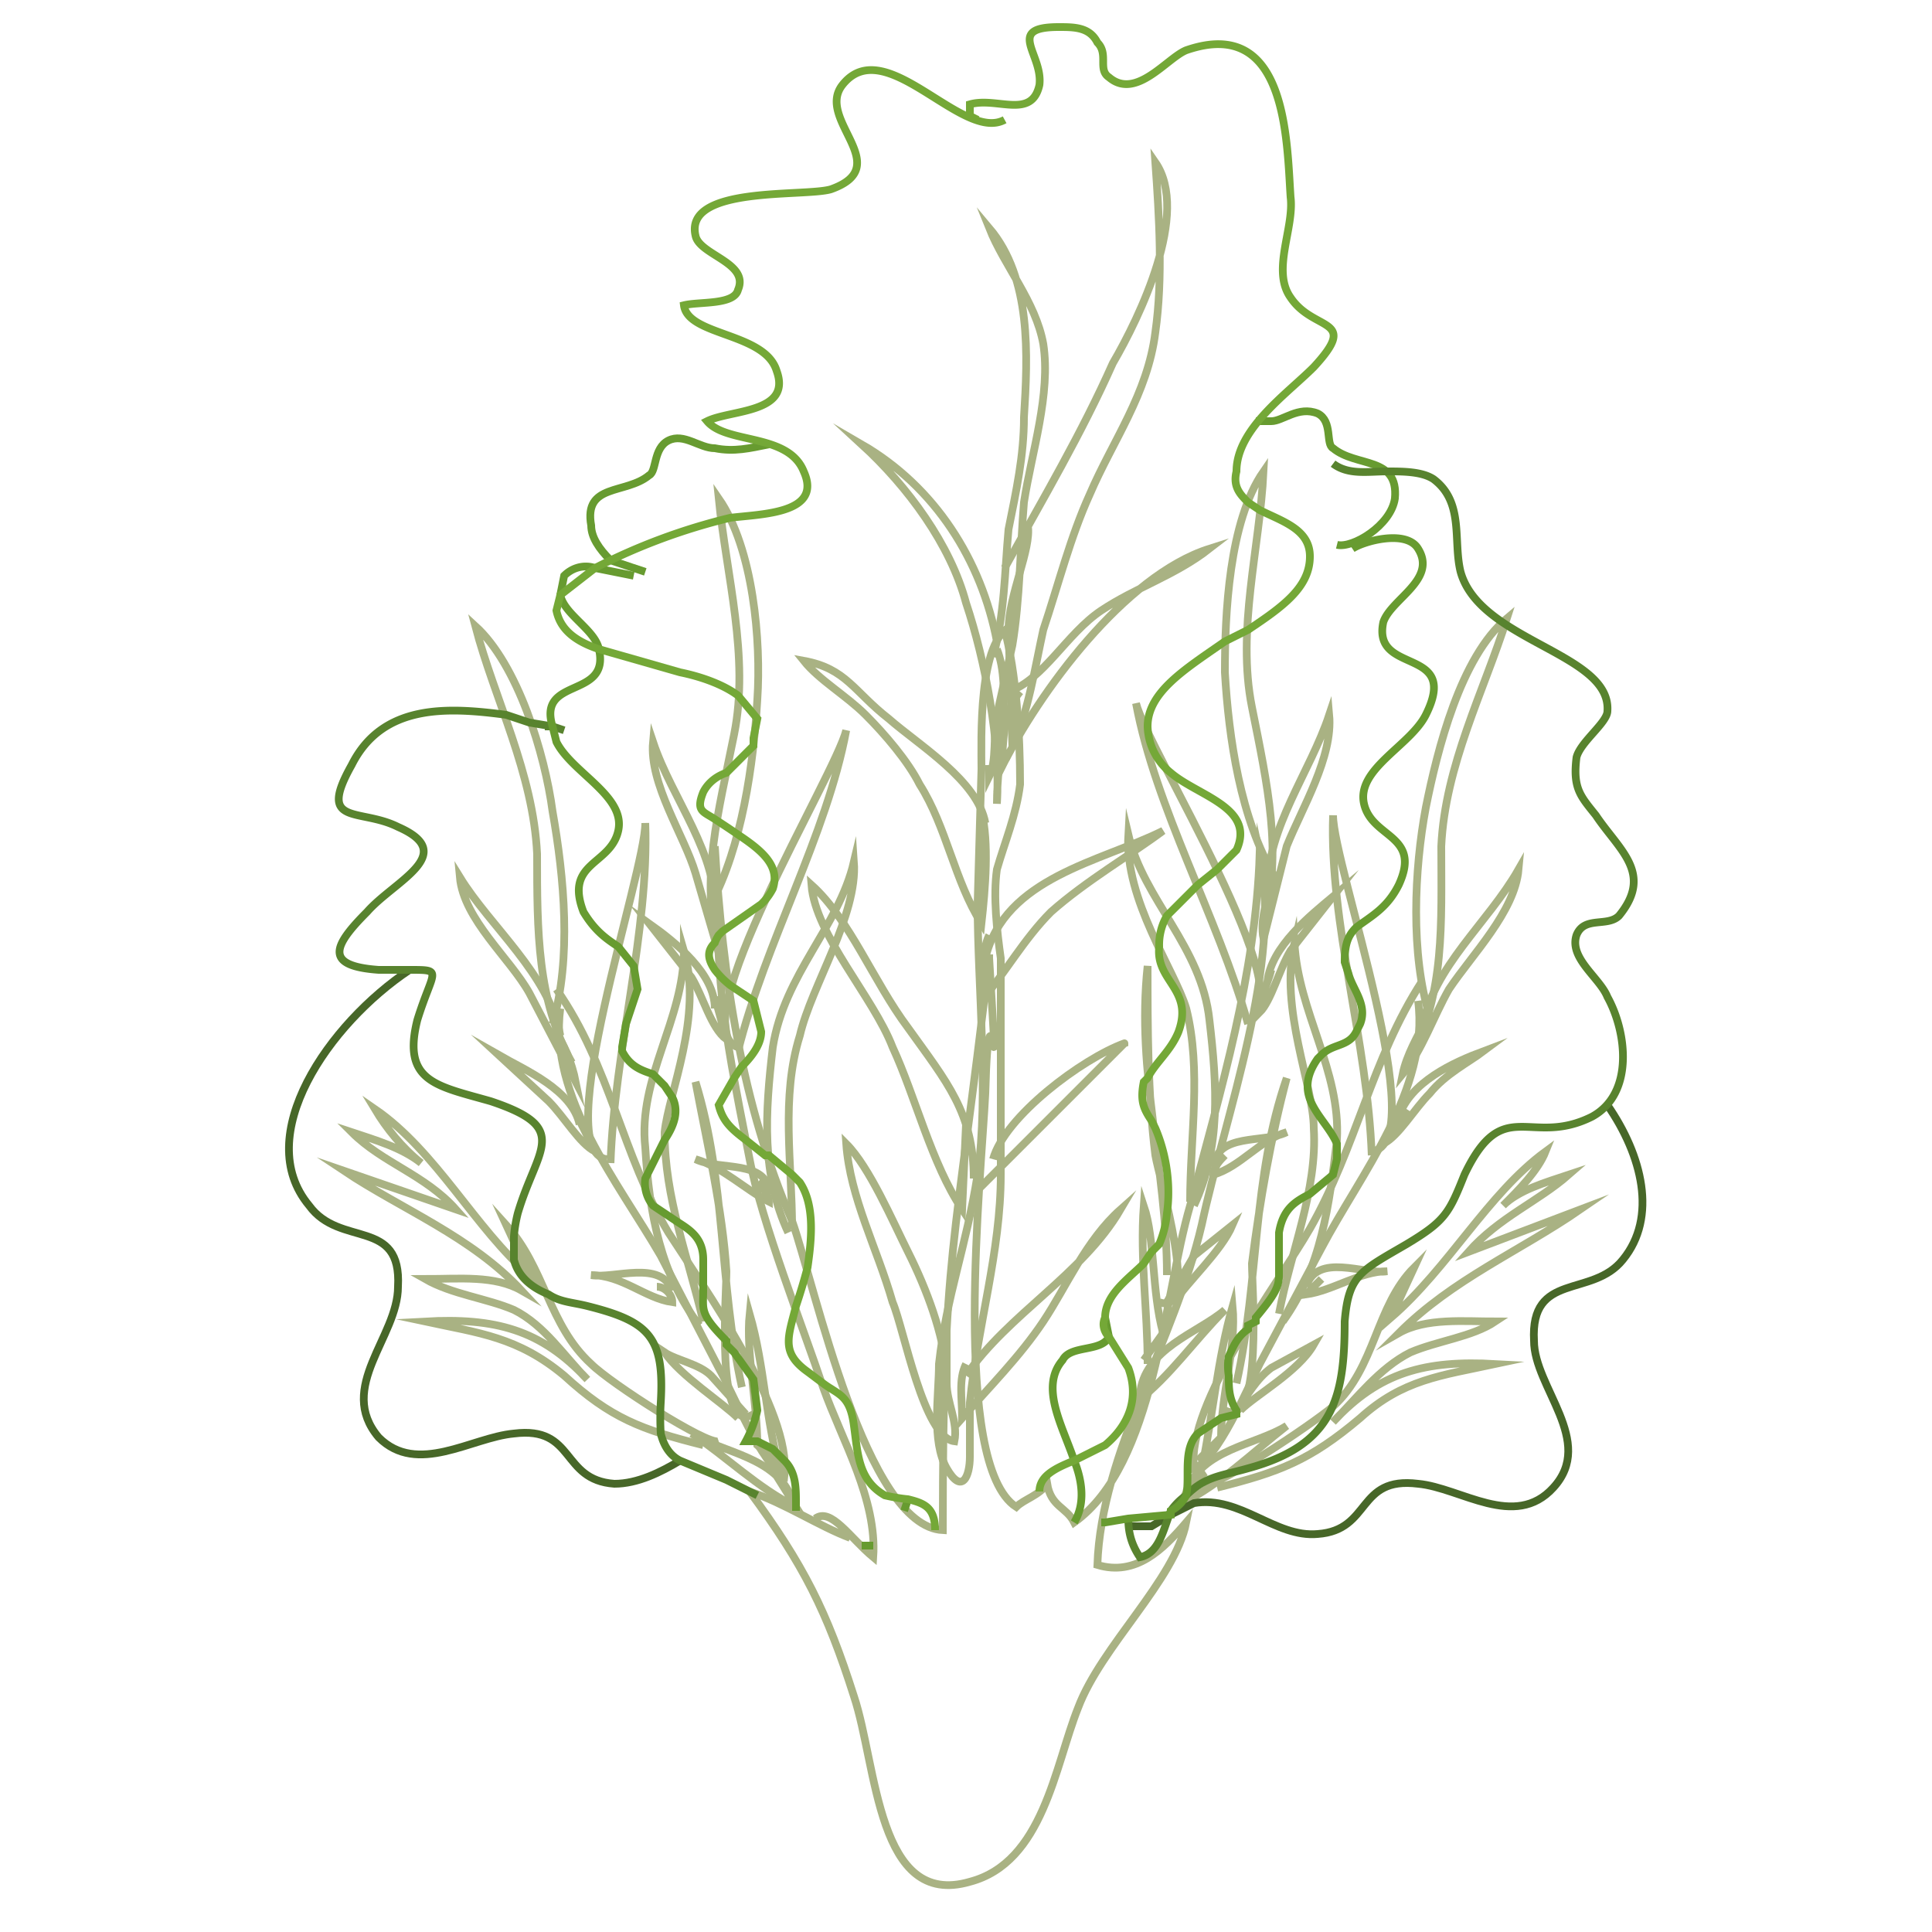 <svg xmlns="http://www.w3.org/2000/svg" width="500" height="500" version="1">
  <g fill="none" stroke="#A9B283" stroke-miterlimit="10" stroke-width="2">
    <path d="M315 385c16-4 24-7 37-18 11-10 21-11 35-14-18-1-30 2-42 15 6-6 12-14 20-18 7-3 16-4 22-8-8 0-18-1-25 3 14-14 31-21 47-32l-29 11c8-9 18-13 26-20-6 2-13 4-17 8 4-4 9-9 11-14-15 11-25 30-40 43l6-13c-10 10-10 26-21 36-6 5-30 21-33 20M182 374c-16-4-24-7-36-18-12-10-22-11-36-14 18-1 30 2 42 15-6-6-11-14-19-18-7-3-16-4-23-8 9 0 18-1 25 3-13-14-31-21-46-31l29 10c-8-9-19-12-27-20 6 2 13 4 18 8-5-4-9-9-12-14 16 11 26 31 40 43l-6-13c10 11 11 26 22 36 5 5 30 21 33 20M311 380c3-14 4-28 8-42 1 11-3 23-3 34l-6 6M320 358c6-27 4-53 13-79-4 15-7 32-9 48 0 6 3 43-7 38"/>
    <path d="M331 340c3-16 10-32 9-48 0-11-9-31-5-48 1 18 12 33 11 51-2 17-4 33-14 47M355 299c-1-29-11-60-10-88 0 13 26 85 10 87M368 266c3-16 17-27 25-41-1 11-12 22-18 31-4 7-7 16-12 22 1-5 4-10 6-14"/>
    <path d="M370 263c-5-16-4-38-1-54 3-15 9-39 21-49-6 19-16 38-17 59 0 20 1 38-8 55M362 289c3-9 14-14 22-17-4 3-10 6-14 11-4 4-8 11-12 13l6-9M338 333c3-9 15-3 21-4-7 0-14 5-21 6l4-4M320 365c3-4 5-8 9-11l11-6c-4 7-15 13-19 17M307 386c4-11 18-12 26-17-9 7-17 15-27 20 1-4 3-6 6-8"/>
    <path d="M368 254c-13 20-17 43-29 64-8 14-32 45-30 62 6-2 14-21 17-27l16-30c10-19 28-41 25-64M202 381c-4-14-4-27-8-41-1 10 2 23 2 34l7 6M192 359c-6-27-4-53-12-79 3 16 7 33 8 49 0 6-3 43 7 37"/>
    <path d="M182 342c-4-17-10-32-10-49 1-10 10-30 5-47 0 18-12 33-10 51 1 17 4 33 14 46M158 301c1-29 10-60 9-88 0 13-25 85-10 87M145 268c-3-16-18-28-26-41 1 11 13 21 18 30l12 23c-1-5-3-10-6-14"/>
    <path d="M143 265c5-17 3-38 0-55-2-15-9-38-20-48 5 19 15 38 16 59 0 20 0 38 9 54M150 291c-2-9-14-14-21-18l13 12c4 4 8 11 12 13l-5-10M174 334c-3-8-15-3-21-4 8 0 14 6 21 7 0-2-2-4-4-4M193 366l-9-10c-3-3-9-4-12-6 4 6 15 13 19 17M205 388c-4-11-18-12-26-17 9 6 17 14 27 19l-5-8"/>
    <path d="M144 256c14 20 17 43 29 63 9 14 32 46 30 63-6-3-13-21-17-28l-15-29c-11-19-29-41-26-64"/>
    <g>
      <path d="M297 353c0-14-2-27-1-41 3 9 2 22 5 33l-5 7"/>
      <path d="M302 330c0-28-8-52-5-80 0 16 0 33 2 49 1 6 12 42 1 38"/>
      <path d="M308 311c0-17 3-34-1-50-3-10-16-28-15-45 4 17 19 29 21 48 2 17 3 33-4 48M323 265c-8-28-24-56-29-83 3 12 44 77 29 82M328 230c0-16 11-30 16-45 1 11-7 24-11 34l-6 24c-1-5 1-10 2-15"/>
      <path d="M330 227c-9-15-12-36-13-53 0-15 1-39 10-52-1 20-7 41-3 61s8 38 3 55M328 254c1-9 11-17 17-22l-11 14c-3 5-5 13-8 16 0-4 2-7 3-11M314 302c1-9 13-6 19-9-7 2-12 9-19 11 0-2 2-4 3-5M302 337l7-12 10-8c-3 7-12 15-15 20M295 361c1-12 15-16 22-22-8 8-14 17-23 24l4-9"/>
    </g>
    <path d="M205 318c0-17-3-34 2-50 3-13 15-31 14-45-4 17-18 29-21 48-2 17-3 33 4 48M191 272c7-28 23-56 28-83-3 12-43 77-28 82M185 237c1-16-11-30-16-45-1 11 8 24 11 34l7 24-3-15"/>
    <path d="M184 234c8-15 11-36 12-53 1-15-1-39-10-52 2 20 8 41 4 61s-9 38-4 55M185 261c0-9-10-17-17-22l11 14c3 5 5 13 9 16l-3-11M199 309c0-9-13-6-19-9 7 2 13 8 19 11 0-2-2-4-3-5M262 162c-9 3-8 30-8 37l-1 35c0 21 3 49 0 70-3 19-8 31-10 49 0 8-2 20 2 27s6 2 6-3v-14c2-20 8-39 8-59v-56c-1-7-2-16-1-23 2-7 5-14 6-22 0-13-1-29-4-40"/>
    <path d="M211 393c4-3 9 5 15 10 1-15-8-30-13-44-5-15-16-43-19-59-8-40-8-44-9-81 2 34 7 67 20 97 6 17 19 79 39 80 0-73 3-71 12-148 3 50 0-3-1 35-1 21-9 96 8 107 2-2 6-3 8-6 1 6 5 6 7 10 21-15 23-58 30-82 8-30 17-60 18-91 6 28-9 68-15 96-7 30-26 59-27 88 10 3 17-4 23-11-3 15-22 32-28 48-6 15-9 40-28 45-24 7-24-30-30-48-7-22-13-34-27-53 9 3 18 9 26 12"/>
    <path d="M245 355c-1-10-5-21-10-31-4-8-10-22-16-28 1 14 8 27 12 41 3 7 8 35 16 36 1-5-2-10-2-15v-16M250 356c11-16 30-26 40-43-9 8-14 20-20 29s-14 17-21 25c0-5-1-10 1-14M252 305c0-17-7-25-17-39-9-12-15-28-25-37 1 13 16 29 21 42 6 13 10 30 18 42l1-22M257 300c3-11 23-26 34-30 0-1 0-1 0 0l-36 36v-1M257 248h-2c5-21 30-25 46-33-8 6-20 13-29 21-7 7-12 16-18 23 0-4 0-13 2-17M255 213c-2-11-17-20-25-27-9-7-11-13-22-15 4 5 11 9 16 14s11 12 14 18c7 11 9 25 16 36 1-9 2-21 0-29M261 179c9-3 15-15 24-21s19-9 28-16c-22 7-44 37-54 57 1-7 0-14 5-20"/>
    <path d="M258 166c-4-21-16-40-35-51 12 11 23 26 27 41 5 15 9 36 8 52 0-12 4-30 0-40"/>
    <path d="M257 170c3-11 3-22 4-33 2-10 4-19 4-29 1-16 2-36-9-49 4 10 12 19 14 30 2 13-3 28-5 41-1 12-1 25-3 37l-4 18c-1 5 0 12-2 16v-3"/>
    <path d="M260 147c10-18 20-35 28-53 7-12 20-39 11-52 1 14 2 30 0 44-2 16-11 28-17 42-5 11-8 23-12 35-2 9-4 22-8 30l-1-30c0-9 6-21 5-27"/>
  </g>
  <g fill="none" stroke-miterlimit="10" stroke-width="2">
    <path stroke="#58832E" d="M143 188h-2"/>
    <path stroke="#679B30" d="M325 109h4c3 0 7-4 12-2 4 2 2 8 4 9 6 5 17 2 16 13-1 7-11 13-15 12M199 115c-5 1-9 2-14 1-4 0-8-4-12-2s-3 8-5 9c-6 5-17 2-15 13 0 3 2 6 5 9l9 3"/>
    <path stroke="#476728" d="M416 286c9 13 13 29 4 40-8 10-24 3-23 21 0 12 16 26 5 38-10 11-24 0-35-1-16-2-12 12-26 13-11 1-20-10-32-8l-6 3-5 3h-6M106 251c-21 14-41 43-26 61 8 11 24 3 23 21 0 13-16 26-5 39 10 10 24 0 35-1 16-2 12 12 26 13 6 0 12-3 17-6"/>
    <path stroke="#58832E" d="M292 393c0 4 1 7 3 10 5-1 6-7 8-12a16 16 0 0 1 4-4c5-5 9-5 16-7 22-6 25-18 25-38 1-12 4-13 16-20 10-6 11-8 15-18 10-21 17-7 33-15 11-6 9-22 4-31-2-5-10-10-8-16 2-5 8-2 11-5 9-11 0-17-6-26-4-5-6-7-5-15 1-4 8-9 8-12 1-15-33-18-38-36-2-8 1-18-7-24-3-2-8-2-12-2-5 0-10 1-14-2M146 189l-3-1-6-1-6-2c-15-2-32-3-40 13-9 16 2 11 12 16 16 7-1 14-8 22-9 9-11 14 3 15h8c9 0 6 0 2 13-4 16 5 17 19 21 21 7 12 12 7 29a37 37 0 0 0-1 6v6c1 4 4 7 9 9 3 2 6 2 10 3 16 4 20 8 19 25a68 68 0 0 0 0 8c1 4 3 6 5 7l12 5 8 4"/>
    <path stroke="#679B30" d="M286 341l1 5c-2 4-10 2-12 6-6 7 0 17 3 26 2 5 3 11 0 16M285 394h1l6-1 11-1v-1a9 9 0 0 0 4-4c1-5-1-12 3-16l3-2 3-2 4-1v-1c-2-3-2-6-2-9a15 15 0 0 1 0-5c1-2 2-5 5-7v-1l2-1v-1c5-6 6-8 6-11v-11c1-6 4-8 8-10l6-5 1-4v-4c-3-7-12-12-5-22l1-1c3-3 7-2 9-6l1-2c2-5-2-9-3-13l-1-3c0-5 1-7 3-9 4-3 8-5 11-11 6-13-7-12-9-21s12-15 16-23c9-18-14-10-11-24 2-6 14-11 9-19-3-5-14-2-17 0M235 388l-1 3M164 149l-10-2c-3-1-6 0-8 2l-1 5c1 5 9 9 10 14 3 13-16 7-12 20l1 4c4 8 18 14 16 23s-14 8-9 21c3 5 6 7 9 9l4 5 1 6-3 9-1 6v1c2 4 5 5 8 6l3 3 2 3c2 4 0 8-2 11l-5 10a9 9 0 0 0 2 7l6 4c3 2 7 4 7 10v8c0 5-1 6 6 13v1l2 2 5 7 1 8a31 31 0 0 1-3 8h3l4 2 3 3c3 3 3 7 3 11v2M226 400h-3"/>
    <path stroke="#74A837" d="M253 31l-2-1v-3c7-2 16 4 18-5 1-8-9-15 5-15 4 0 8 0 10 4 3 3 0 7 3 9 7 6 15-5 20-7 26-9 26 23 27 38 1 8-5 19 0 26 6 9 18 5 6 18-7 7-20 16-20 27-1 4 1 6 3 8l3 2c6 3 13 5 13 12 0 8-7 13-16 19l-6 3c-10 7-20 13-20 22a16 16 0 0 0 6 12c7 6 22 9 17 20l-5 5-5 4-8 8a15 15 0 0 0-2 8c-1 9 9 11 5 22-2 5-6 8-8 12l-1 1c-1 5 0 7 2 10l1 2c3 7 4 15 3 22a26 26 0 0 1-2 8l-2 2-2 3c-4 4-10 8-10 14-1 2 0 4 1 5l5 8c3 8 0 15-6 20l-8 4c-5 2-9 4-9 8"/>
    <path stroke="#74A837" d="M242 396c0-6-3-7-7-8a45 45 0 0 1-6-1c-7-4-7-11-8-18-1-8-4-8-8-11l-4-3c-7-5-5-9-3-17a157 157 0 0 0 3-10c1-7 2-16-2-22l-2-2-6-5h-1l-5-4c-4-3-6-5-7-9l4-7 2-3c3-3 5-6 5-9l-2-8-6-4a23 23 0 0 1-4-4c-2-3-2-5 0-7a9 9 0 0 1 1-2l1-1 10-7a15 15 0 0 0 3-4c2-6-3-10-9-14a249 249 0 0 0-6-4c-3-2-5-2-3-7 1-2 3-4 6-5l7-7v-2l1-5-5-6c-4-3-10-5-15-6l-21-6c-6-2-10-5-11-10l1-4 9-7a157 157 0 0 1 35-13c8-1 24-1 19-12-4-10-20-7-25-13 6-3 22-2 18-13-3-10-23-9-24-17 4-1 13 0 14-4 3-7-10-9-11-14-3-13 28-10 35-12 17-6-4-18 3-27 11-14 31 15 42 9"/>
  </g>
</svg>
